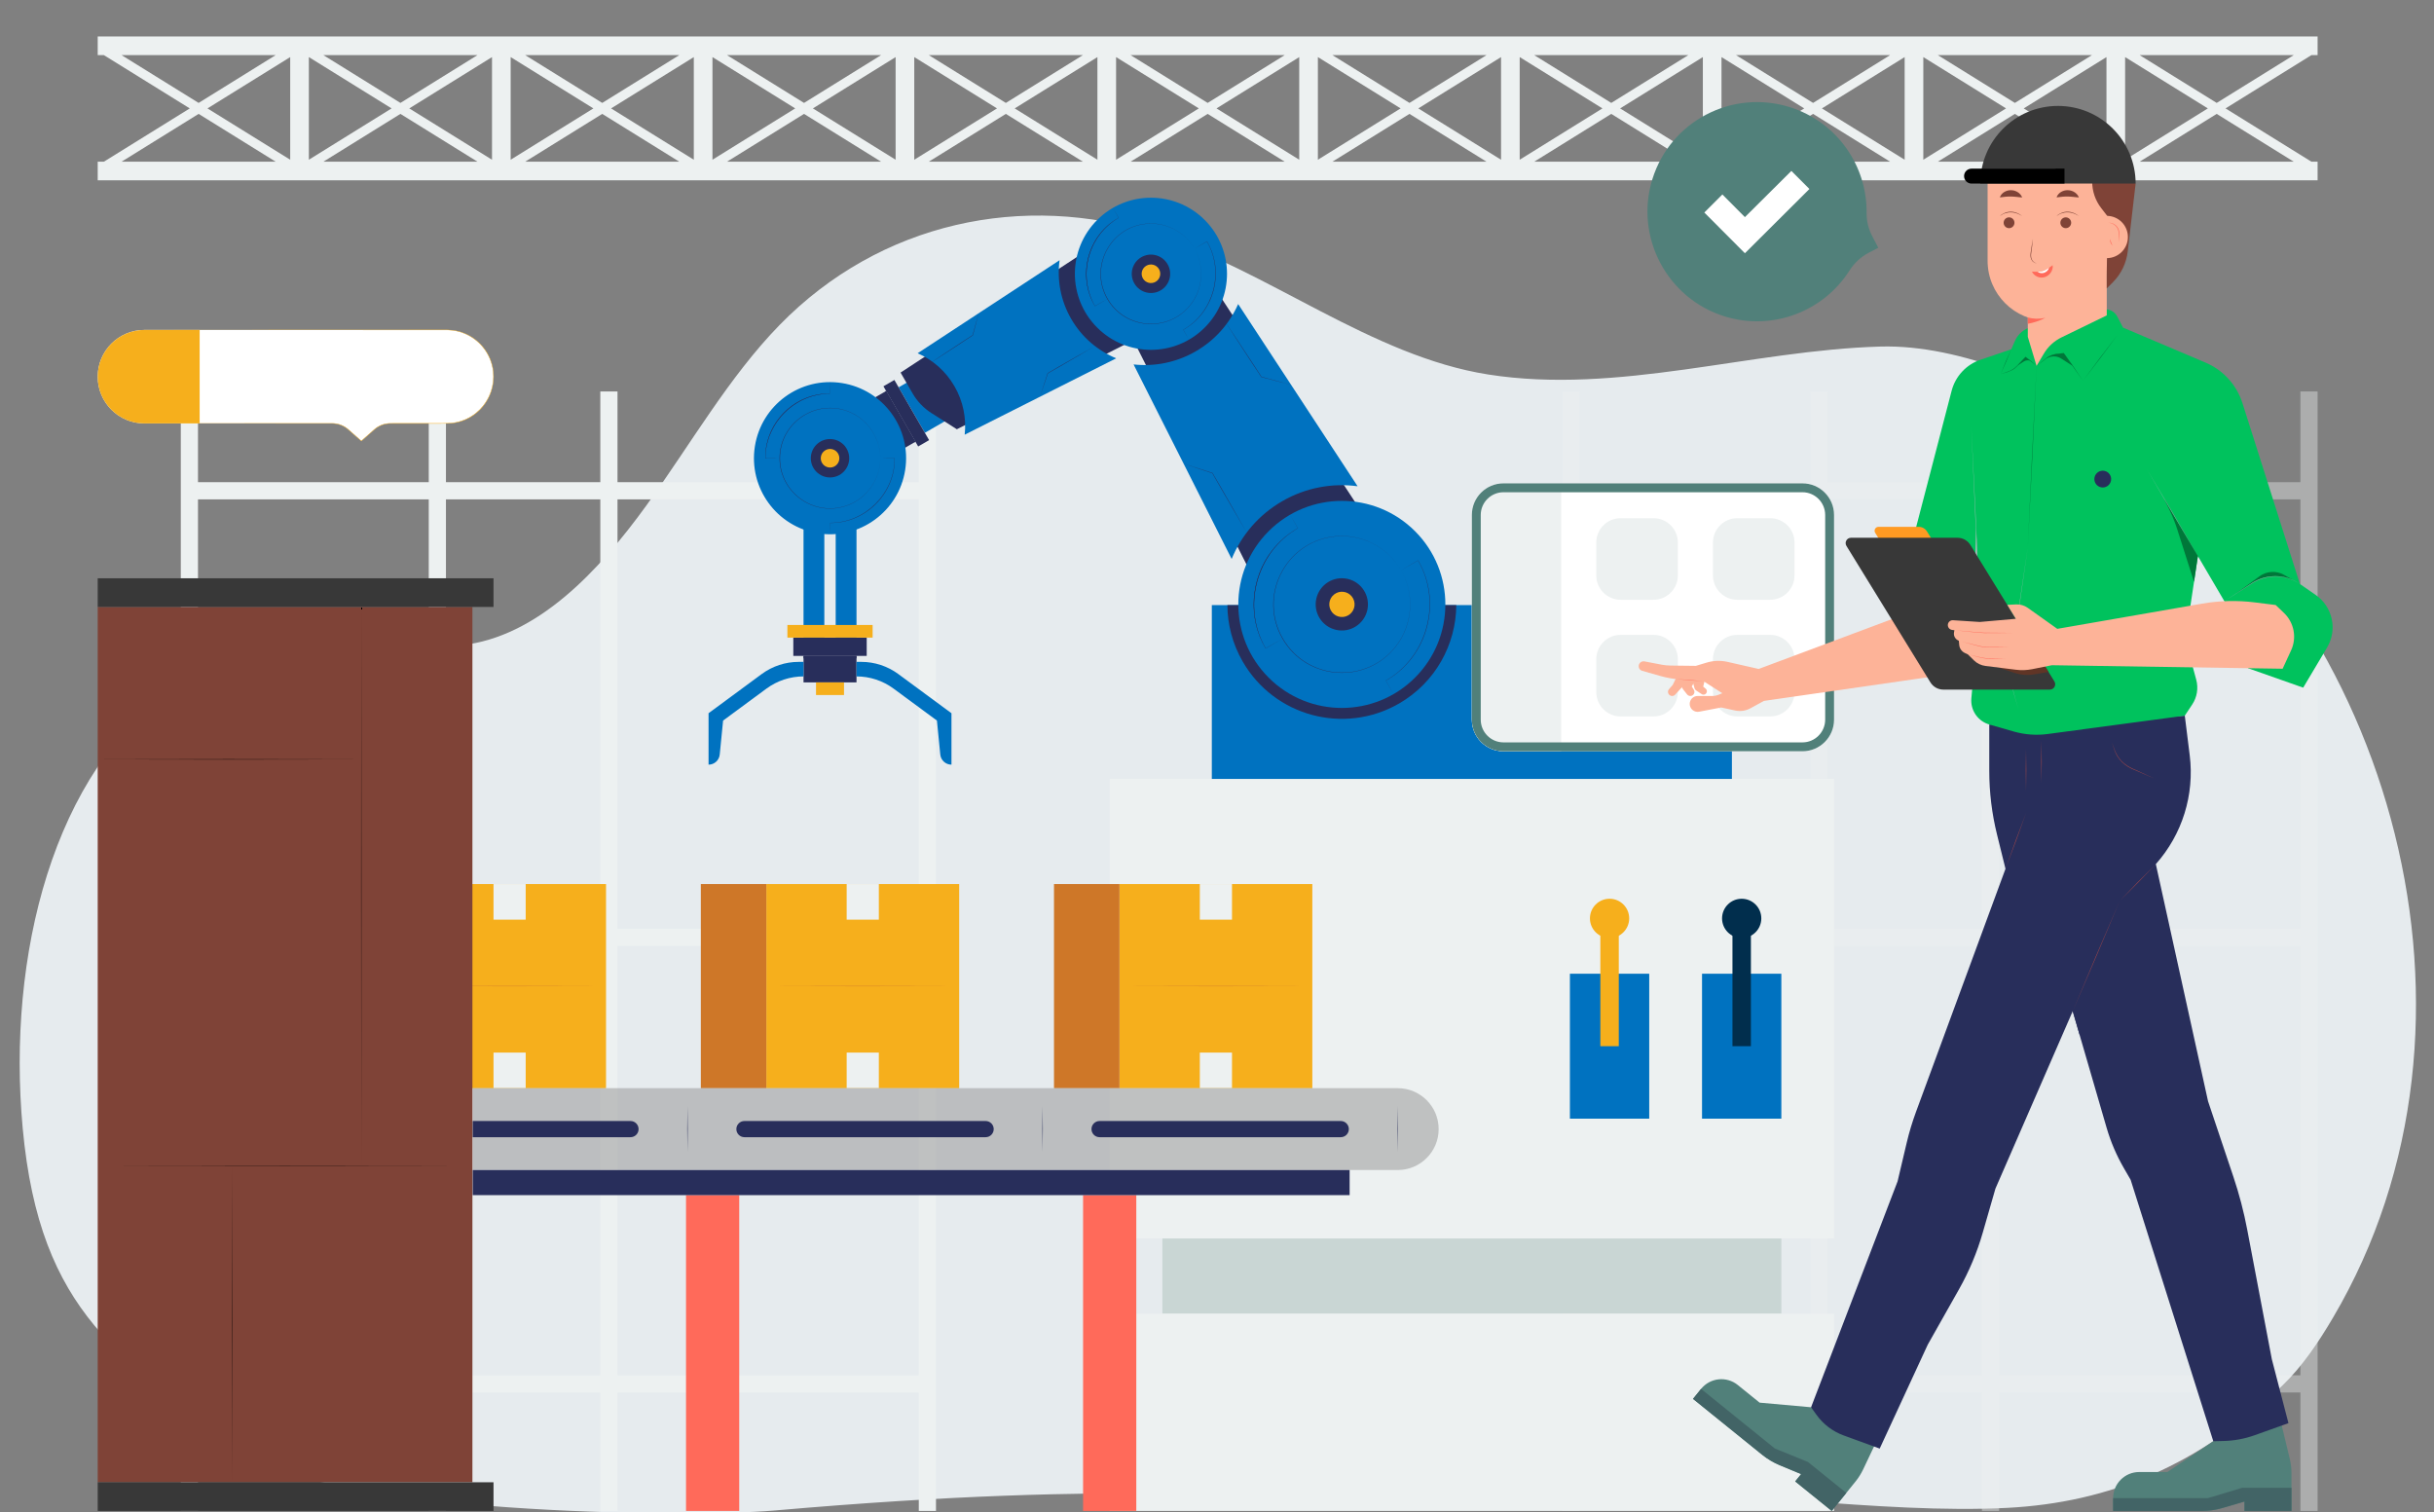 <svg width="655" height="407" viewBox="0 0 655 407" fill="none" xmlns="http://www.w3.org/2000/svg">
<rect x="0" y="0" width="655" height="407" fill="#808080" stroke="none"/>
<g clip-path="url(#clip0_41_2087)">
<path d="M65.883 176.759C84.683 172.241 105.265 175.735 124.272 173.625C144.573 171.372 161.086 153.806 173.97 135.988C185.796 119.632 196.165 101.411 209.804 87.442C236.832 59.763 275.473 51.604 310.755 62.973C341.287 72.812 369.069 95.844 400.48 100.778C435.441 106.269 471.264 94.238 506.06 93.26C527.544 92.655 553.704 103.843 573 117.27C643.376 166.238 674.833 274.847 627.827 354.577C623.88 361.271 619.558 367.691 614.296 372.759C591.727 394.498 567.428 404.338 540.299 405.765C506.053 407.568 463.086 400.325 428.637 401.343C330.611 404.24 305.84 398.003 208.288 406.493C184.352 408.575 88.461 407.201 66.728 391.122C32.754 365.986 10.722 353.648 6.104 303.569C1.85 257.441 14.249 207.382 47.072 184.941C53.033 180.866 59.35 178.329 65.883 176.759Z" fill="#E6EBEE"/>
<path d="M26.295 9.819V12.331V13.804V14.838H27.962L51.069 29.174L27.962 43.507H26.295V44.541V46.014V48.526H623.676V46.014V44.541V43.507H622.01L598.902 29.174L622.01 14.838H623.676V13.804V12.331V9.819H26.295ZM566.858 42.983L544.595 29.173L566.858 15.362V42.983ZM542.214 27.696L521.488 14.838H562.941L542.214 27.696ZM517.571 15.362L539.834 29.172L517.571 42.983V15.362ZM512.551 42.983L490.288 29.173L512.551 15.362V42.983ZM487.907 27.696L467.181 14.838H508.634L487.907 27.696ZM463.263 15.362L485.527 29.172L463.263 42.983V15.362ZM458.244 42.983L435.981 29.172L458.244 15.362V42.983ZM433.6 27.696L412.873 14.838H454.327L433.6 27.696ZM408.956 15.362L431.22 29.172L408.956 42.983V15.362ZM403.937 42.983L381.674 29.173L403.937 15.362V42.983ZM379.293 27.696L358.566 14.838H400.02L379.293 27.696ZM354.649 15.362L376.912 29.172L354.649 42.983V15.362ZM349.63 42.983L327.366 29.173L349.63 15.362V42.983ZM324.986 27.696L304.259 14.838H345.712L324.986 27.696ZM300.342 15.362L322.605 29.172L300.342 42.983V15.362ZM295.322 42.983L273.059 29.173L295.322 15.362V42.983ZM270.679 27.696L249.952 14.838H291.405L270.679 27.696ZM246.035 15.362L268.298 29.172L246.035 42.983V15.362ZM241.015 42.983L218.752 29.173L241.015 15.362V42.983ZM216.371 27.696L195.645 14.838H237.098L216.371 27.696ZM191.727 15.362L213.991 29.172L191.727 42.983V15.362ZM186.708 42.983L164.445 29.172L186.708 15.362V42.983ZM162.064 27.696L141.337 14.838H182.791L162.064 27.696ZM137.42 15.362L159.683 29.172L137.42 42.983V15.362ZM132.401 42.983L110.137 29.173L132.401 15.362V42.983ZM107.757 27.696L87.03 14.838H128.483L107.757 27.696ZM83.113 15.362L105.376 29.172L83.113 42.983V15.362ZM78.094 15.363V42.982L55.832 29.174L78.094 15.363ZM107.757 30.649L128.483 43.507H87.031L107.757 30.649ZM162.064 30.649L182.79 43.507H141.338L162.064 30.649ZM216.371 30.649L237.098 43.507H195.645L216.371 30.649ZM270.679 30.649L291.405 43.507H249.952L270.679 30.649ZM324.986 30.649L345.712 43.507H304.259L324.986 30.649ZM379.293 30.649L400.019 43.507H358.566L379.293 30.649ZM433.6 30.649L454.326 43.507H412.874L433.6 30.649ZM487.907 30.649L508.634 43.507H467.181L487.907 30.649ZM542.214 30.649L562.941 43.507H521.488L542.214 30.649ZM571.878 42.982V15.363L571.878 15.363L594.139 29.174L571.878 42.982ZM32.722 14.838H74.175L53.45 27.695L32.722 14.838ZM32.722 43.507L53.45 30.649L74.176 43.507H32.722ZM617.249 43.507H575.796L596.521 30.649L617.249 43.507ZM596.521 27.695L575.796 14.838H617.249L596.521 27.695Z" fill="#EDF1F1"/>
<path d="M166.175 105.346H161.548V406.602H166.175V105.346Z" fill="#EDF1F1"/>
<path d="M251.878 105.346H247.251V406.602H251.878V105.346Z" fill="#EDF1F1"/>
<path d="M249.564 370.096H50.967V374.723H249.564V370.096Z" fill="#EDF1F1"/>
<path d="M249.564 249.925H50.967V254.552H249.564V249.925Z" fill="#EDF1F1"/>
<path d="M249.564 129.755H50.967V134.381H249.564V129.755Z" fill="#EDF1F1"/>
<path d="M120.006 105.346H115.379V406.602H120.006V105.346Z" fill="#EDF1F1"/>
<path d="M53.28 105.346H48.654V406.602H53.28V105.346Z" fill="#EDF1F1"/>
<g opacity="0.4">
<path d="M537.974 105.346H533.347V406.602H537.974V105.346Z" fill="#EDF1F1"/>
<path d="M623.676 105.346H619.05V406.602H623.676V105.346Z" fill="#EDF1F1"/>
<path d="M621.363 370.096H422.765V374.723H621.363V370.096Z" fill="#EDF1F1"/>
<path d="M621.363 249.925H422.765V254.552H621.363V249.925Z" fill="#EDF1F1"/>
<path d="M621.363 129.755H422.765V134.381H621.363V129.755Z" fill="#EDF1F1"/>
<path d="M491.804 105.346H487.177V406.602H491.804V105.346Z" fill="#EDF1F1"/>
<path d="M425.078 105.346H420.452V406.602H425.078V105.346Z" fill="#EDF1F1"/>
</g>
<path d="M493.55 209.613H298.622V333.283H493.55V209.613Z" fill="#EDF1F1"/>
<path d="M479.368 333.283H312.805V353.521H479.368V333.283Z" fill="#C9D6D4"/>
<path d="M493.55 353.521H298.622V406.602H493.55V353.521Z" fill="#EDF1F1"/>
<path d="M479.367 262.035H458.023V301.037H479.367V262.035Z" fill="#0072C0"/>
<path d="M443.813 262.035H422.469V301.037H443.813V262.035Z" fill="#0072C0"/>
<path d="M471.176 247.14H466.214V281.536H471.176V247.14Z" fill="#012E4D"/>
<path d="M468.695 252.422C471.612 252.422 473.976 250.057 473.976 247.14C473.976 244.223 471.612 241.859 468.695 241.859C465.778 241.859 463.414 244.223 463.414 247.14C463.414 250.057 465.778 252.422 468.695 252.422Z" fill="#012E4D"/>
<path d="M435.622 247.14H430.66V281.536H435.622V247.14Z" fill="#F6AF1C"/>
<path d="M433.141 252.422C436.058 252.422 438.423 250.057 438.423 247.14C438.423 244.223 436.058 241.859 433.141 241.859C430.224 241.859 427.86 244.223 427.86 247.14C427.86 250.057 430.224 252.422 433.141 252.422Z" fill="#F6AF1C"/>
<path d="M466.064 162.834H326.107V209.613H466.064V162.834Z" fill="#0072C0"/>
<path d="M344.808 199.596H333.233V203.465H344.808V199.596Z" fill="#0072C0"/>
<path d="M348.767 199.596H346.833V203.465H348.767V199.596Z" fill="#0072C0"/>
<path d="M391.896 162.834C391.825 173.402 386.309 183.655 376.495 189.319C361.765 197.824 342.932 192.778 334.427 178.047C331.654 173.246 330.322 168.006 330.296 162.834H391.896Z" fill="#282E5B"/>
<path d="M230.486 139.074H224.89V171.584H230.486V139.074Z" fill="#0072C0"/>
<path d="M221.828 139.074H216.232V171.584H221.828V139.074Z" fill="#0072C0"/>
<path d="M230.487 176.506H216.232V183.633H230.487V176.506Z" fill="#282E5B"/>
<path d="M233.234 171.584H213.485V176.506H233.234V171.584Z" fill="#282E5B"/>
<path d="M256.044 205.773C254.489 205.773 253.188 204.594 253.035 203.047L252.132 193.91L240.457 185.304C237.569 183.175 234.075 182.026 230.487 182.026V178.114H231.773C235.361 178.114 238.855 179.262 241.744 181.391L256.044 191.933V205.773Z" fill="#0072C0"/>
<path d="M190.675 205.773C192.23 205.773 193.531 204.594 193.684 203.047L194.587 193.91L206.262 185.304C209.15 183.175 212.644 182.026 216.232 182.026V178.114H214.946C211.358 178.114 207.864 179.262 204.975 181.391L190.675 191.933L190.675 205.773Z" fill="#0072C0"/>
<path d="M234.826 168.182H211.892V171.584H234.826V168.182Z" fill="#F6AF1C"/>
<path d="M227.126 183.634H219.593V187.036H227.126V183.634Z" fill="#F6AF1C"/>
<path d="M230.487 177.153L228.839 177.634C226.624 178.28 224.294 178.428 222.015 178.068L216.232 177.153V176.506H230.487L230.487 177.153Z" fill="#282E5B"/>
<path d="M241.822 104.232L248.886 116.465L256.372 112.143L249.308 99.909L241.822 104.232Z" fill="#0072C0"/>
<path d="M290.261 68.857L303.735 92.195L257.488 115.511L250.643 111.149C248.555 109.819 246.818 108.005 245.581 105.86L242.349 100.263L290.261 68.857Z" fill="#282E5B"/>
<path d="M285.135 70.025C284.427 75.303 285.395 80.848 288.263 85.816C291.133 90.786 295.45 94.397 300.376 96.423L259.601 116.978C260.08 112.606 259.222 108.049 256.855 103.95C254.489 99.851 250.971 96.829 246.946 95.059L285.135 70.025Z" fill="#0072C0"/>
<path d="M249.594 98.184C252.38 96.304 255.884 94.006 258.705 92.143L261.76 90.156C261.694 90.29 262.588 87.104 262.573 87.126L263.424 84.074L262.634 87.142C262.627 87.161 261.828 90.204 261.822 90.221C261.818 90.225 258.776 92.233 258.768 92.24C255.93 94.085 252.436 96.377 249.594 98.184Z" fill="#282E5B"/>
<path d="M294.411 93.268C291.562 94.962 287.981 97.025 285.098 98.7L281.978 100.481C282.05 100.353 280.969 103.503 280.984 103.483L279.952 106.502L280.924 103.463C280.932 103.444 281.912 100.43 281.919 100.414C281.924 100.41 285.033 98.606 285.041 98.6C287.94 96.944 291.51 94.886 294.411 93.268Z" fill="#282E5B"/>
<path d="M237.734 103.955L247.08 120.143L250.027 118.442L240.68 102.254L237.734 103.955Z" fill="#282E5B"/>
<path d="M235.518 106.921L243.404 120.579L246.35 118.878L238.465 105.22L235.518 106.921Z" fill="#282E5B"/>
<path d="M243.584 126.497C245.347 115.33 237.724 104.847 226.557 103.083C215.389 101.32 204.907 108.943 203.143 120.11C201.379 131.278 209.003 141.76 220.17 143.524C231.337 145.288 241.82 137.664 243.584 126.497Z" fill="#0072C0"/>
<path d="M223.359 128.483C226.213 128.483 228.526 126.17 228.526 123.317C228.526 120.464 226.213 118.151 223.359 118.151C220.506 118.151 218.193 120.464 218.193 123.317C218.193 126.17 220.506 128.483 223.359 128.483Z" fill="#282E5B"/>
<path d="M236.876 123.317C236.937 128.674 233.511 133.821 228.54 135.825C219.643 139.526 209.794 132.95 209.783 123.317C209.792 113.684 219.644 107.107 228.54 110.809C233.51 112.813 236.938 117.96 236.876 123.317ZM236.876 123.317C236.922 117.968 233.49 112.837 228.523 110.85C219.673 107.195 209.89 113.739 209.902 123.317C209.888 132.895 219.674 139.44 228.523 135.783C233.49 133.797 236.923 128.666 236.876 123.317Z" fill="#282E5B"/>
<path d="M225.841 123.715C226.061 122.352 225.135 121.069 223.773 120.848C222.41 120.628 221.126 121.554 220.906 122.917C220.686 124.279 221.612 125.563 222.974 125.783C224.337 126.004 225.62 125.078 225.841 123.715Z" fill="#F6AF1C"/>
<path d="M223.359 102.847L223.38 105.921L223.38 105.942L223.359 105.942C213.919 105.891 205.929 113.876 205.99 123.317C205.807 123.257 209.891 123.331 209.842 123.317L205.963 123.344L205.937 123.344V123.317C205.823 113.795 213.836 105.778 223.359 105.9C223.319 106.008 223.364 102.834 223.359 102.847Z" fill="#282E5B"/>
<path d="M223.36 143.787L223.339 140.713V140.692L223.36 140.692C232.8 140.743 240.79 132.758 240.729 123.317C240.912 123.377 236.828 123.303 236.877 123.317L240.756 123.29L240.782 123.29V123.317C240.896 132.839 232.883 140.856 223.36 140.733C223.399 140.625 223.354 143.8 223.36 143.787Z" fill="#282E5B"/>
<path d="M205.963 123.317C205.818 115.112 211.9 107.72 219.959 106.226C221.08 106.013 222.22 105.912 223.359 105.92C222.22 105.932 221.084 106.052 219.971 106.283C211.976 107.824 205.95 115.184 205.963 123.317Z" fill="#282E5B"/>
<path d="M368.958 141.666L338.995 158.965L305.884 93.291L328.637 80.155L368.958 141.666Z" fill="#282E5B"/>
<path d="M365.334 130.853C358.557 129.944 351.438 131.187 345.06 134.869C338.679 138.553 334.044 144.097 331.442 150.42L305.052 98.071C310.665 98.685 316.516 97.584 321.779 94.545C327.041 91.507 330.921 86.99 333.193 81.824L365.334 130.853Z" fill="#0072C0"/>
<path d="M380.793 182.35C391.673 171.47 391.673 153.831 380.793 142.951C369.913 132.071 352.274 132.071 341.394 142.951C330.514 153.831 330.514 171.47 341.394 182.35C352.274 193.23 369.913 193.23 380.793 182.35Z" fill="#0072C0"/>
<path d="M367.948 164.18C368.801 160.392 366.421 156.629 362.632 155.776C358.844 154.923 355.081 157.303 354.228 161.092C353.375 164.881 355.755 168.643 359.544 169.496C363.333 170.349 367.095 167.969 367.948 164.18Z" fill="#282E5B"/>
<path d="M377.029 153.451C380.752 159.721 380.202 168.121 375.711 173.863C367.751 184.267 351.664 183.221 345.114 171.877C338.564 160.533 345.704 146.077 358.693 144.386C365.911 143.369 373.461 147.092 377.029 153.451ZM377.029 153.451C373.452 147.107 365.905 143.399 358.698 144.431C345.772 146.139 338.675 160.533 345.217 171.818C351.718 183.126 367.734 184.176 375.676 173.836C380.172 168.11 380.735 159.721 377.029 153.451Z" fill="#282E5B"/>
<path d="M363.248 165.296C364.715 164.122 364.952 161.981 363.778 160.514C362.603 159.047 360.463 158.81 358.996 159.984C357.529 161.159 357.292 163.3 358.466 164.766C359.64 166.233 361.781 166.47 363.248 165.296Z" fill="#F6AF1C"/>
<path d="M347.168 138.522L349.277 142.135L349.288 142.153L349.27 142.163C338.078 148.547 334.108 163.353 340.616 174.474C340.44 174.521 345.206 171.83 345.166 171.847L340.606 174.51L340.584 174.523L340.57 174.5C333.973 163.358 337.959 148.47 349.249 142.127C349.272 142.233 347.164 138.514 347.168 138.522Z" fill="#282E5B"/>
<path d="M375.027 186.776L372.917 183.164L372.907 183.146L372.925 183.135C384.117 176.751 388.087 161.945 381.578 150.825C381.755 150.778 376.988 153.469 377.029 153.451L381.588 150.789L381.611 150.775L381.624 150.798C388.222 161.941 384.236 176.828 372.946 183.172C372.923 183.065 375.031 186.785 375.027 186.776Z" fill="#282E5B"/>
<path d="M340.593 174.487C335.752 166.435 336.465 155.582 342.28 148.21C344.17 145.748 346.562 143.678 349.259 142.145C338.073 148.578 334.123 163.325 340.593 174.487Z" fill="#282E5B"/>
<path d="M324.198 88.149C332.192 80.155 332.192 67.195 324.198 59.201C316.204 51.207 303.243 51.207 295.249 59.201C287.256 67.195 287.256 80.155 295.249 88.149C303.243 96.143 316.204 96.143 324.198 88.149Z" fill="#0072C0"/>
<path d="M314.403 75.882C315.618 73.301 314.51 70.223 311.928 69.008C309.347 67.793 306.269 68.901 305.054 71.483C303.839 74.064 304.947 77.142 307.529 78.357C310.11 79.572 313.188 78.464 314.403 75.882Z" fill="#282E5B"/>
<path d="M321.433 66.915C324.164 71.524 323.77 77.695 320.468 81.915C314.614 89.569 302.795 88.799 297.969 80.462C293.161 72.115 298.405 61.492 307.96 60.251C313.266 59.501 318.808 62.245 321.433 66.915ZM321.433 66.915C318.798 62.26 313.261 59.532 307.966 60.296C298.473 61.555 293.273 72.114 298.073 80.402C302.85 88.704 314.596 89.479 320.432 81.888C323.74 77.684 324.148 71.524 321.433 66.915Z" fill="#282E5B"/>
<path d="M311.892 72.424C312.582 73.619 312.172 75.148 310.977 75.838C309.781 76.528 308.253 76.119 307.563 74.923C306.872 73.728 307.282 72.199 308.477 71.509C309.673 70.819 311.201 71.228 311.892 72.424Z" fill="#F6AF1C"/>
<path d="M299.492 55.946L301.047 58.598L301.057 58.616L301.039 58.626C292.838 63.302 289.912 74.212 294.684 82.359C294.496 82.398 298.07 80.42 298.021 80.432L294.675 82.395L294.652 82.408L294.639 82.385C289.779 74.195 292.71 63.245 301.019 58.59C301.038 58.704 299.49 55.932 299.492 55.946Z" fill="#282E5B"/>
<path d="M319.962 91.401L318.407 88.75L318.396 88.732L318.414 88.721C326.615 84.046 329.542 73.135 324.769 64.989C324.957 64.95 321.384 66.928 321.433 66.915L324.779 64.953L324.801 64.939L324.815 64.962C329.675 73.152 326.744 84.102 318.435 88.757C318.416 88.644 319.964 91.415 319.962 91.401Z" fill="#282E5B"/>
<path d="M294.662 82.371C290.433 75.338 292.005 65.896 298.237 60.572C299.102 59.828 300.039 59.17 301.029 58.608C300.048 59.187 299.124 59.86 298.275 60.616C292.118 65.963 290.584 75.319 294.662 82.371Z" fill="#282E5B"/>
<path d="M329.181 85.776C331.585 89.36 334.535 93.859 336.924 97.482L339.478 101.402C339.342 101.339 343.403 102.461 343.377 102.448L347.297 103.531L343.36 102.509C343.344 102.505 339.428 101.468 339.413 101.464C339.411 101.467 336.832 97.549 336.827 97.546C334.455 93.903 331.513 89.417 329.181 85.776Z" fill="#282E5B"/>
<path d="M335.492 143.314C333.329 139.65 330.68 135.053 328.533 131.35L326.242 127.346C326.374 127.416 322.355 126.053 322.381 126.067L318.502 124.751L322.401 126.007C322.417 126.012 326.295 127.282 326.31 127.287C326.312 127.285 328.629 131.289 328.634 131.292C330.762 135.013 333.404 139.597 335.492 143.314Z" fill="#282E5B"/>
<path d="M246.012 119.069L245.92 118.959C244.531 117.31 243.333 115.509 242.35 113.59L238.152 105.395L238.468 105.213L246.354 118.871L246.012 119.069Z" fill="#282E5B"/>
<path d="M493.551 138.585V193.659C493.551 198.359 489.74 202.167 485.041 202.167H404.595C399.896 202.167 396.085 198.359 396.085 193.659V138.585C396.085 133.886 399.896 130.075 404.595 130.075H485.041C489.74 130.075 493.551 133.886 493.551 138.585Z" fill="white"/>
<path d="M420.122 130.075V202.167H404.595C399.896 202.167 396.085 198.359 396.085 193.659V138.585C396.085 133.886 399.896 130.075 404.595 130.075H420.122Z" fill="#EDF1F1"/>
<path d="M485.041 132.462C488.417 132.462 491.164 135.209 491.164 138.585V193.659C491.164 197.035 488.417 199.781 485.041 199.781H404.596C401.22 199.781 398.473 197.035 398.473 193.659V138.585C398.473 135.209 401.22 132.462 404.596 132.462H485.041ZM485.041 130.075H404.596C399.896 130.075 396.086 133.885 396.086 138.585V193.659C396.086 198.358 399.896 202.168 404.596 202.168H485.041C489.741 202.168 493.55 198.358 493.55 193.659V138.585C493.55 133.885 489.741 130.075 485.041 130.075Z" fill="#51807A"/>
<path d="M467.522 139.446H476.352C479.977 139.446 482.915 142.384 482.915 146.009V154.839C482.915 158.463 479.977 161.402 476.352 161.402H467.522C463.898 161.402 460.959 158.463 460.959 154.839V146.009C460.959 142.384 463.898 139.446 467.522 139.446Z" fill="#EDF1F1"/>
<path d="M467.522 170.842H476.352C479.977 170.842 482.915 173.78 482.915 177.405V186.234C482.915 189.859 479.977 192.798 476.352 192.798H467.522C463.898 192.798 460.959 189.859 460.959 186.234V177.405C460.959 173.78 463.898 170.842 467.522 170.842Z" fill="#EDF1F1"/>
<path d="M436.126 139.446H444.956C448.581 139.446 451.519 142.384 451.519 146.009V154.839C451.519 158.463 448.581 161.402 444.956 161.402H436.126C432.502 161.402 429.563 158.463 429.563 154.839V146.009C429.563 142.384 432.502 139.446 436.126 139.446Z" fill="#EDF1F1"/>
<path d="M436.126 170.842H444.956C448.581 170.842 451.519 173.78 451.519 177.405V186.234C451.519 189.859 448.581 192.798 444.956 192.798H436.126C432.502 192.798 429.563 189.859 429.563 186.234V177.405C429.563 173.78 432.502 170.842 436.126 170.842Z" fill="#EDF1F1"/>
<path d="M353.155 237.905H301.258V292.834H353.155V237.905Z" fill="#F6AF1C"/>
<path d="M301.259 237.905H283.634V292.834H301.259V237.905Z" fill="#CE7728"/>
<path d="M301.258 265.37C317.882 265.297 336.531 265.297 353.155 265.37C336.531 265.444 317.882 265.443 301.258 265.37Z" fill="#CE7728"/>
<path d="M331.536 237.905H322.878V247.484H331.536V237.905Z" fill="#EDF1F1"/>
<path d="M331.536 283.256H322.878V292.834H331.536V283.256Z" fill="#EDF1F1"/>
<path d="M258.12 237.905H206.223V292.834H258.12V237.905Z" fill="#F6AF1C"/>
<path d="M206.223 237.905H188.598V292.834H206.223V237.905Z" fill="#CE7728"/>
<path d="M206.223 265.37C222.847 265.297 241.495 265.297 258.12 265.37C241.495 265.444 222.847 265.443 206.223 265.37Z" fill="#CE7728"/>
<path d="M236.501 237.905H227.842V247.484H236.501V237.905Z" fill="#EDF1F1"/>
<path d="M236.501 283.256H227.842V292.834H236.501V283.256Z" fill="#EDF1F1"/>
<path d="M163.084 237.905H111.188V292.834H163.084V237.905Z" fill="#F6AF1C"/>
<path d="M111.188 237.905H93.563V292.834H111.188V237.905Z" fill="#CE7728"/>
<path d="M111.188 265.37C127.812 265.297 146.46 265.297 163.084 265.37C146.46 265.444 127.812 265.443 111.188 265.37Z" fill="#CE7728"/>
<path d="M141.466 237.905H132.807V247.484H141.466V237.905Z" fill="#EDF1F1"/>
<path d="M141.466 283.256H132.807V292.834H141.466V283.256Z" fill="#EDF1F1"/>
<path d="M305.781 321.615H291.464V406.602H305.781V321.615Z" fill="#FF6A5A"/>
<path d="M198.929 321.615H184.612V406.602H198.929V321.615Z" fill="#FF6A5A"/>
<path opacity="0.5" d="M376.134 292.834H127.202V314.861H376.134C382.217 314.861 387.147 309.93 387.147 303.847C387.148 297.765 382.217 292.834 376.134 292.834Z" fill="#939393"/>
<path d="M363.191 314.86H127.202V321.615H363.191V314.86Z" fill="#282E5B"/>
<path d="M295.901 306.025H360.801C362.004 306.025 362.979 305.05 362.979 303.847C362.979 302.644 362.004 301.669 360.801 301.669H295.901C294.699 301.669 293.723 302.644 293.723 303.847C293.723 305.05 294.699 306.025 295.901 306.025Z" fill="#282E5B"/>
<path d="M200.335 306.025H265.235C266.438 306.025 267.413 305.05 267.413 303.847C267.413 302.644 266.438 301.669 265.235 301.669H200.335C199.132 301.669 198.157 302.644 198.157 303.847C198.157 305.05 199.132 306.025 200.335 306.025Z" fill="#282E5B"/>
<path d="M127.202 306.025H169.668C170.871 306.025 171.846 305.05 171.846 303.847C171.846 302.644 170.871 301.669 169.668 301.669H127.202V306.025Z" fill="#282E5B"/>
<path d="M280.568 297.655C280.646 301.65 280.647 306.045 280.568 310.04C280.489 306.045 280.49 301.65 280.568 297.655Z" fill="#282E5B"/>
<path d="M185.002 297.655C185.08 301.65 185.081 306.045 185.002 310.04C184.923 306.045 184.924 301.65 185.002 297.655Z" fill="#282E5B"/>
<path d="M376.134 297.655C376.213 301.65 376.213 306.045 376.134 310.04C376.056 306.045 376.056 301.65 376.134 297.655Z" fill="#282E5B"/>
<path d="M127.129 163.332H26.295V398.885H127.129V163.332Z" fill="#7F4337"/>
<path d="M132.807 155.616H26.295V163.332H132.807V155.616Z" fill="#383838"/>
<path d="M132.807 398.886H26.295V406.602H132.807V398.886Z" fill="#383838"/>
<path d="M97.223 163.332C97.28 200.799 97.28 276.194 97.223 313.652C97.167 276.185 97.167 200.79 97.223 163.332Z" fill="black"/>
<path d="M62.438 313.652C62.507 340.357 62.507 372.182 62.438 398.885C62.369 372.18 62.37 340.356 62.438 313.652Z" fill="black"/>
<path d="M26.295 313.652C51.428 313.595 102.003 313.595 127.129 313.652C101.997 313.708 51.421 313.708 26.295 313.652Z" fill="black"/>
<path d="M26.295 204.349C48.374 204.28 74.686 204.28 96.764 204.349C74.685 204.418 48.373 204.417 26.295 204.349Z" fill="black"/>
<path d="M499.342 398.665L492.931 406.602L483.099 398.66L484.693 396.686L478.95 394.299C477.243 393.589 475.648 392.641 474.21 391.479L455.597 376.443L457.766 373.758C460.203 370.742 464.625 370.271 467.642 372.709L473.521 377.458L488.36 378.79L505.339 387.084L501.383 395.416C500.833 396.576 500.149 397.666 499.342 398.665Z" fill="#51807A"/>
<path d="M496.847 401.754L492.931 406.602L483.099 398.66L484.693 396.686L478.95 394.299C477.243 393.589 475.648 392.641 474.21 391.479L455.597 376.443L457.766 373.758L477.611 389.79L486.543 393.43L496.847 401.754Z" fill="#426466"/>
<path d="M616.643 396.398V406.602H604.004V404.065L598.037 405.817C596.263 406.337 594.426 406.602 592.577 406.602H568.65V403.151C568.65 399.273 571.794 396.128 575.672 396.128H583.23L595.61 387.839L614.03 383.621L616.189 392.589C616.489 393.837 616.643 395.115 616.643 396.398Z" fill="#51807A"/>
<path d="M587.936 192.587L589.262 203.254C590.583 213.873 587.259 224.546 580.142 232.537L594.194 296.349L601.016 316.672C602.578 321.324 603.821 326.077 604.737 330.899L611.359 365.77L615.831 382.978L606.713 386.232C604.047 387.183 601.247 387.703 598.418 387.771L595.609 387.839L573.362 317.484L571.572 314.399C569.572 310.949 567.997 307.269 566.885 303.44L557.779 272.106L536.979 319.86L533.56 331.735C532.033 337.04 529.891 342.148 527.177 346.954L518.774 361.836L505.835 389.82L496.139 386.283C493.198 385.21 490.648 383.276 488.823 380.732L487.365 378.701L510.649 317.904L513.097 307.537C513.762 304.721 514.597 301.948 515.596 299.233L539.687 233.8L537.411 224.594C536.023 218.981 535.322 213.221 535.322 207.44V194.96L587.936 192.587Z" fill="#282E5B"/>
<path d="M616.643 400.37V406.602H604.004V404.065L598.037 405.817C596.263 406.337 594.426 406.602 592.577 406.602H568.65V403.151H594.161L603.397 400.37H616.643V400.37Z" fill="#426466"/>
<path d="M626.222 174.26L619.799 185.05L604.946 179.818L598.59 161.789L591.462 149.643L588.084 172.101L591.016 182.911C591.634 185.196 591.235 187.634 589.923 189.603L587.936 192.587L551.073 197.524C547.99 197.939 544.855 197.707 541.864 196.846L535.323 194.961C532.431 194.126 530.475 191.481 530.475 188.521C530.475 188.318 530.485 188.114 530.503 187.908L532.741 163.332L530 172.646L529.869 172.63L520.042 171.493L509.649 164.853L525.196 105.149C526.213 101.247 529.124 98.115 532.942 96.816L541.238 93.991L542.234 91.73C543.059 89.858 544.707 88.478 546.694 87.993L565.725 83.343C567.322 82.954 568.98 83.7 569.744 85.155L571.325 88.16L586.134 94.442L593.522 97.577C598.269 99.591 601.899 103.579 603.459 108.495L618.907 157.151L623.142 160.088C627.733 163.27 629.078 169.462 626.222 174.26Z" fill="#00C25D"/>
<path d="M566.938 70.226V84.873L554.791 90.776C552.786 91.75 551.113 93.292 549.978 95.211L548.05 98.471L545.692 90.644V70.226H566.938V70.226Z" fill="#FDB398"/>
<path d="M551.029 86.341C559.952 86.341 567.186 79.107 567.186 70.184V50.446C567.186 41.523 559.952 34.289 551.029 34.289C542.105 34.289 534.872 40.48 534.872 49.403V70.184C534.872 79.107 542.105 86.341 551.029 86.341Z" fill="#FDB398"/>
<path d="M550.409 85.532C548.839 86.369 547.162 86.863 545.692 87.132V85.437C547.12 85.816 548.678 85.899 550.409 85.532Z" fill="#FF6A5A"/>
<path d="M540.645 61.4C541.448 61.4 542.099 60.749 542.099 59.946C542.099 59.142 541.448 58.491 540.645 58.491C539.841 58.491 539.19 59.142 539.19 59.946C539.19 60.749 539.841 61.4 540.645 61.4Z" fill="#7F4337"/>
<path d="M538.175 58.141C538.563 57.76 539.04 57.469 539.55 57.268C540.061 57.067 540.614 56.956 541.167 56.971C541.236 56.968 541.305 56.97 541.373 56.98L541.579 57.001L541.785 57.023C541.853 57.032 541.92 57.051 541.987 57.066C542.121 57.099 542.256 57.128 542.388 57.163C542.518 57.21 542.646 57.259 542.774 57.309L542.965 57.384L543.147 57.48L543.509 57.671C543.738 57.818 543.958 57.981 544.176 58.14C543.935 58.013 543.709 57.865 543.468 57.745L543.101 57.577L542.919 57.494L542.727 57.432C542.6 57.391 542.473 57.35 542.347 57.307C542.217 57.277 542.086 57.252 541.956 57.224C541.89 57.213 541.826 57.193 541.76 57.185L541.561 57.167C541.429 57.16 541.297 57.131 541.164 57.142C540.632 57.123 540.101 57.224 539.595 57.391C539.467 57.43 539.345 57.486 539.22 57.533C539.098 57.589 538.977 57.646 538.858 57.708C538.619 57.831 538.391 57.976 538.175 58.141Z" fill="#7F4337"/>
<path d="M555.908 61.4C556.711 61.4 557.363 60.749 557.363 59.946C557.363 59.142 556.711 58.491 555.908 58.491C555.105 58.491 554.454 59.142 554.454 59.946C554.454 60.749 555.105 61.4 555.908 61.4Z" fill="#7F4337"/>
<path d="M553.439 58.141C553.827 57.76 554.304 57.469 554.814 57.268C555.325 57.067 555.878 56.956 556.431 56.971C556.5 56.968 556.569 56.97 556.637 56.98L556.843 57.001L557.049 57.023C557.117 57.032 557.184 57.051 557.251 57.066C557.385 57.099 557.519 57.128 557.652 57.163C557.781 57.21 557.91 57.259 558.037 57.309L558.229 57.384L558.41 57.48L558.772 57.671C559.002 57.818 559.222 57.981 559.44 58.14C559.199 58.013 558.973 57.865 558.732 57.745L558.365 57.577L558.182 57.494L557.991 57.432C557.863 57.391 557.736 57.35 557.61 57.307C557.481 57.277 557.349 57.252 557.219 57.224C557.154 57.213 557.09 57.193 557.024 57.185L556.825 57.167C556.693 57.16 556.561 57.131 556.428 57.142C555.896 57.123 555.365 57.224 554.859 57.391C554.731 57.43 554.609 57.486 554.484 57.533C554.362 57.589 554.24 57.646 554.121 57.708C553.883 57.831 553.655 57.976 553.439 58.141Z" fill="#7F4337"/>
<path d="M547.075 64.225C547.022 64.852 546.951 65.478 546.876 66.102C546.804 66.727 546.718 67.35 546.633 67.974C546.586 68.288 546.535 68.588 546.562 68.895C546.577 69.2 546.649 69.502 546.767 69.783C546.889 70.061 547.072 70.32 547.329 70.486C547.591 70.658 547.859 70.823 548.121 70.999C547.84 70.856 547.564 70.706 547.286 70.557C547.001 70.394 546.792 70.126 546.649 69.838C546.504 69.548 546.427 69.227 546.4 68.906C546.368 68.583 546.421 68.257 546.464 67.95C546.554 67.327 546.644 66.705 546.747 66.084C546.848 65.463 546.952 64.843 547.075 64.225Z" fill="#7F4337"/>
<path d="M552.327 72.351C552.251 72.666 552.121 72.97 551.944 73.256C551.596 73.823 551.022 74.314 550.317 74.549C549.966 74.668 549.589 74.711 549.23 74.691C549.047 74.686 548.872 74.648 548.7 74.614C548.533 74.565 548.364 74.515 548.211 74.442C547.592 74.157 547.098 73.718 546.803 73.113C547.127 73.111 547.422 73.121 547.696 73.13C547.725 73.132 547.754 73.132 547.783 73.133C547.97 73.138 548.149 73.144 548.32 73.142C548.386 73.14 548.453 73.14 548.516 73.137C548.637 73.14 548.754 73.118 548.867 73.118C548.979 73.099 549.088 73.096 549.19 73.074C549.398 73.038 549.593 72.996 549.782 72.931C550.162 72.806 550.542 72.614 550.966 72.348C551.101 72.264 551.237 72.172 551.377 72.077C551.382 72.074 551.385 72.07 551.39 72.067C551.402 72.058 551.414 72.05 551.426 72.041C551.714 71.842 552.023 71.617 552.375 71.371C552.438 71.707 552.399 72.034 552.327 72.351Z" fill="#FF6A5A"/>
<path d="M551.426 72.041C551.373 72.207 551.298 72.365 551.204 72.518C550.966 72.905 550.574 73.241 550.092 73.403C549.852 73.484 549.594 73.513 549.349 73.498C549.223 73.495 549.104 73.469 548.986 73.447C548.872 73.413 548.756 73.379 548.652 73.329C548.534 73.275 548.422 73.212 548.32 73.142C548.386 73.14 548.453 73.14 548.516 73.137C548.637 73.14 548.754 73.118 548.867 73.118C548.979 73.1 549.088 73.096 549.19 73.074C549.398 73.038 549.593 72.996 549.782 72.931C550.162 72.806 550.542 72.614 550.966 72.348C551.101 72.264 551.237 72.173 551.377 72.077C551.382 72.074 551.385 72.07 551.39 72.067C551.402 72.058 551.414 72.049 551.426 72.041Z" fill="white"/>
<path d="M538.175 53.118C538.257 52.799 538.43 52.529 538.629 52.289C538.731 52.171 538.843 52.061 538.961 51.957C539.021 51.906 539.084 51.86 539.147 51.813C539.211 51.768 539.273 51.715 539.343 51.68C539.879 51.348 540.529 51.165 541.178 51.182C541.34 51.173 541.5 51.207 541.659 51.225L541.898 51.263C541.976 51.28 542.052 51.306 542.128 51.329C542.28 51.378 542.431 51.429 542.577 51.489C542.717 51.561 542.853 51.641 542.987 51.721C543.054 51.76 543.119 51.803 543.183 51.847C543.242 51.897 543.303 51.945 543.36 51.998C543.476 52.101 543.586 52.209 543.691 52.319C543.794 52.432 543.878 52.567 543.961 52.698C544.044 52.83 544.116 52.97 544.177 53.118C543.839 53.126 543.56 53.082 543.287 53.053C543.149 53.043 543.016 53.031 542.889 53.014C542.824 53.008 542.763 52.996 542.701 52.986C542.638 52.982 542.575 52.982 542.514 52.975C542.392 52.965 542.273 52.955 542.158 52.936C542.041 52.931 541.926 52.928 541.814 52.916C541.758 52.913 541.703 52.901 541.647 52.9C541.591 52.901 541.536 52.899 541.481 52.898L541.316 52.89L541.235 52.883L541.153 52.886C540.716 52.869 540.283 52.898 539.802 52.933C539.318 52.97 538.813 53.039 538.175 53.118Z" fill="#7F4337"/>
<path d="M553.439 53.118C553.521 52.799 553.694 52.529 553.893 52.289C553.995 52.171 554.106 52.061 554.225 51.957C554.285 51.906 554.348 51.86 554.411 51.813C554.475 51.768 554.537 51.715 554.607 51.68C555.143 51.348 555.793 51.165 556.442 51.182C556.604 51.173 556.763 51.207 556.923 51.225L557.161 51.263C557.24 51.28 557.316 51.306 557.392 51.329C557.544 51.378 557.695 51.429 557.84 51.489C557.981 51.561 558.117 51.641 558.25 51.721C558.318 51.76 558.382 51.803 558.446 51.847C558.506 51.897 558.566 51.945 558.624 51.998C558.739 52.101 558.85 52.209 558.954 52.319C559.057 52.432 559.142 52.567 559.225 52.698C559.307 52.83 559.38 52.97 559.44 53.118C559.103 53.126 558.824 53.082 558.55 53.053C558.412 53.043 558.279 53.031 558.152 53.014C558.088 53.008 558.027 52.996 557.965 52.986C557.902 52.982 557.839 52.982 557.778 52.975C557.656 52.965 557.537 52.955 557.422 52.936C557.305 52.931 557.19 52.928 557.078 52.916C557.022 52.913 556.967 52.901 556.911 52.9C556.855 52.901 556.8 52.899 556.745 52.898L556.581 52.89L556.499 52.883L556.417 52.886C555.981 52.869 555.547 52.898 555.067 52.933C554.582 52.97 554.077 53.039 553.439 53.118Z" fill="#7F4337"/>
<path d="M566.938 77.617L568.596 75.946C570.818 73.707 572.223 70.787 572.586 67.655L574.706 49.403L563.017 41.353V48.897C563.017 51.456 563.864 53.944 565.426 55.972L567.186 58.257L566.938 73.02V77.617Z" fill="#7F4337"/>
<path d="M566.938 69.466C563.796 69.466 561.249 66.919 561.249 63.778C561.249 60.636 563.796 58.089 566.938 58.089C570.08 58.089 572.626 60.636 572.626 63.778C572.626 66.919 570.08 69.466 566.938 69.466Z" fill="#FDB398"/>
<path d="M567.42 59.951C568.608 59.875 569.771 60.673 570.15 61.8C570.359 62.357 570.309 62.961 570.297 63.541C570.283 64.048 570.266 64.773 570.232 65.273C570.2 64.776 570.179 64.047 570.166 63.541C570.144 62.975 570.196 62.395 569.989 61.857C569.625 60.77 568.558 60.009 567.42 59.951Z" fill="#FF6A5A"/>
<path d="M568.534 66.106C568.007 65.684 567.731 64.939 567.858 64.276C567.98 64.942 568.193 65.521 568.534 66.106Z" fill="#FF6A5A"/>
<path d="M574.706 49.403C574.706 37.862 565.35 28.506 553.809 28.506C542.268 28.506 532.912 37.862 532.912 49.403H574.706Z" fill="#383838"/>
<path d="M530.551 45.382H555.563V49.403H530.551C529.44 49.403 528.54 48.502 528.54 47.392C528.54 46.282 529.44 45.382 530.551 45.382Z" fill="black"/>
<path d="M533.299 45.382H553.305L549.109 44.745C546.791 44.393 544.439 44.327 542.105 44.548L533.299 45.382Z" fill="#383838"/>
<path d="M591.462 149.643L590.419 156.578L585.941 142.556C585.372 140.776 584.682 139.037 583.874 137.351L582.209 133.876L591.462 149.643Z" fill="#007739"/>
<path d="M617.357 156.246C613.752 154.5 609.443 154.73 606.013 156.961L601.577 159.846L608.023 155.092C609.965 153.661 612.567 153.509 614.661 154.706L617.357 156.246Z" fill="#007739"/>
<path d="M557.774 98.47L555.384 95.007L553.4 95.27C552.406 95.402 551.465 95.797 550.675 96.415L551.449 96.133C552.527 95.74 553.725 95.873 554.69 96.492L557.774 98.47Z" fill="#007739"/>
<path d="M544.622 97.275C545.074 96.985 545.626 96.893 546.148 97.022L546.368 97.076L545.08 96.008L542.968 98.334L544.622 97.275Z" fill="#007739"/>
<path d="M532.741 163.333L531.067 169.021L531.76 142.2L532.741 163.333Z" fill="#A5BAB8"/>
<path d="M557.78 272.105L559.691 278.682L565.132 257.644C565.51 256.18 565.958 254.735 566.474 253.314L570.426 242.43L557.78 272.105Z" fill="#282E5B"/>
<path d="M591.462 149.643C587.007 142.195 582.079 133.8 577.75 126.278C582.206 133.725 587.133 142.122 591.462 149.643Z" fill="#A5BAB8"/>
<path d="M598.59 161.789C600.676 160.392 603.546 158.516 605.646 157.141C608.736 154.958 612.903 154.433 616.429 155.821C617.304 156.167 618.136 156.616 618.907 157.152C618.125 156.632 617.285 156.202 616.408 155.875C612.891 154.518 608.789 155.093 605.7 157.224C603.593 158.584 600.71 160.449 598.59 161.789Z" fill="#A5BAB8"/>
<path d="M560.531 102.465C563.484 98.421 566.8 94.025 569.879 90.076C566.926 94.12 563.609 98.516 560.531 102.465Z" fill="#007739"/>
<path d="M555.385 95.007C557.109 97.368 558.935 100.015 560.531 102.465C558.806 100.104 556.98 97.457 555.385 95.007Z" fill="#007739"/>
<path d="M548.05 98.47C548.818 97.827 549.686 97.129 550.476 96.503C551.277 95.829 552.273 95.371 553.315 95.237C554.004 95.15 554.694 95.077 555.384 95.007C554.037 95.261 552.596 95.278 551.394 96.007C550.867 96.292 550.205 96.863 549.718 97.224C549.167 97.645 548.61 98.06 548.05 98.47Z" fill="#007739"/>
<path d="M548.05 98.47C547.368 114.115 546.521 131.662 545.692 147.299C546.374 131.654 547.222 114.108 548.05 98.47Z" fill="#007739"/>
<path d="M545.692 147.3C544.842 153.366 543.438 162.946 542.549 169.083L541.739 174.525C541.471 176.337 541.155 178.147 541.145 179.984C541.09 182.737 541.564 185.474 542.375 188.1L543.137 190.743L542.347 188.108C541.499 185.488 541.02 182.743 541.066 179.983C541.068 178.143 541.379 176.325 541.641 174.511L542.432 169.066C543.351 162.917 544.755 153.38 545.692 147.3Z" fill="#A5BAB8"/>
<path d="M530.496 114.975C531.288 130.462 532.095 147.839 532.741 163.333C531.948 147.845 531.142 130.469 530.496 114.975Z" fill="#A5BAB8"/>
<path d="M545.08 96.008C546.121 96.767 547.112 97.588 548.05 98.47C547.009 97.712 546.019 96.891 545.08 96.008Z" fill="#007739"/>
<path d="M538.377 100.68C539.034 100.443 539.692 100.211 540.352 99.985C541.006 99.757 541.624 99.427 542.166 98.997C543.226 98.112 544.084 96.976 545.08 96.008C544.143 97.05 543.313 98.181 542.239 99.091C541.13 99.988 539.707 100.266 538.377 100.68Z" fill="#007739"/>
<path d="M541.238 93.992C540.387 96.179 539.372 98.554 538.377 100.68C539.228 98.492 540.244 96.118 541.238 93.992Z" fill="#007739"/>
<path d="M570.426 242.43C573.505 239.184 576.952 235.673 580.142 232.537C577.064 235.783 573.616 239.293 570.426 242.43Z" fill="#C14B42"/>
<path d="M539.688 233.8C541.398 228.929 543.359 223.6 545.217 218.783C543.507 223.654 541.544 228.983 539.688 233.8Z" fill="#C14B42"/>
<path d="M545.217 212.864C545.138 209.235 545.138 205.243 545.217 201.614C545.295 205.243 545.295 209.235 545.217 212.864Z" fill="#C14B42"/>
<path d="M549.377 210.588C549.299 206.959 549.299 202.967 549.377 199.338C549.456 202.967 549.456 206.959 549.377 210.588Z" fill="#C14B42"/>
<path d="M580.102 209.668C578.309 208.906 576.323 208.035 574.53 207.242C571.915 206.263 569.828 204.404 568.956 201.699L568.338 199.769C568.811 201.031 569.143 202.364 569.892 203.489C570.963 205.238 572.696 206.402 574.574 207.143C576.364 207.946 578.334 208.843 580.102 209.668Z" fill="#C14B42"/>
<path d="M557.78 272.105C561.764 262.571 566.308 251.907 570.426 242.43C566.443 251.964 561.898 262.628 557.78 272.105Z" fill="#C14B42"/>
<path d="M519.529 147.657H508.71C507.803 147.657 506.961 147.186 506.485 146.413L504.618 143.379C504.186 142.677 504.691 141.772 505.516 141.772H516.335C517.243 141.772 518.085 142.243 518.56 143.015L520.427 146.049C520.859 146.752 520.354 147.657 519.529 147.657Z" fill="#FF9A22"/>
<path d="M456.609 179.432L453.112 180.798C452.113 181.188 451.297 181.94 450.827 182.904L450.139 184.315L449.144 185.447C448.738 185.91 448.786 186.614 449.25 187.018C449.705 187.413 450.392 187.374 450.798 186.93L453.963 183.473L457.619 182.463L456.609 179.432Z" fill="#FDB398"/>
<path d="M509.651 166.412L473.266 180.022L464.899 178.116C463.034 177.691 461.092 177.758 459.262 178.31L456.357 179.187L449.481 179.103C448.696 179.093 447.914 179.014 447.143 178.866L442.537 177.983C441.832 177.848 441.149 178.306 441.009 179.011C440.875 179.679 441.277 180.338 441.933 180.525L446.744 181.894C448.531 182.403 450.365 182.727 452.219 182.861L458.42 183.313L463.479 186.554L462.361 187.007C461.899 187.195 461.405 187.291 460.906 187.291H456.845C455.656 187.291 454.696 188.261 454.709 189.449C454.723 190.781 455.939 191.775 457.247 191.524L463.184 190.385L466.935 191.196C468.339 191.499 469.804 191.286 471.063 190.596L474.677 188.617L519.511 182.149L516.689 170.316L509.651 166.412Z" fill="#FDB398"/>
<path d="M496.885 146.909L519.482 183.629C520.227 184.84 521.547 185.577 522.969 185.577H551.623C552.75 185.577 553.44 184.342 552.849 183.383L530.252 146.663C529.507 145.452 528.187 144.714 526.765 144.714H498.111C496.984 144.714 496.294 145.949 496.885 146.909Z" fill="#383838"/>
<path d="M537.736 179.636L550.381 179.372L551.274 180.822L547.382 181.476C545.626 181.771 543.825 181.635 542.134 181.08L537.736 179.636Z" fill="#603526"/>
<path d="M553.626 169.224L592.578 162.447C597.274 161.629 602.066 161.516 606.796 162.108L612.396 162.81L614.632 164.947C617.354 167.549 618.123 171.593 616.546 175.013L614.263 179.959L552.17 179.013L546.886 180.072C545.453 180.359 543.983 180.413 542.533 180.233L534.295 179.208C533.12 179.061 532.026 178.532 531.183 177.7L529.561 176.101L528.753 175.721C527.893 175.317 527.313 174.486 527.23 173.54L527.133 172.438L526.86 172.295C526.104 171.897 525.689 171.058 525.833 170.215L525.939 169.598L525.296 169.508C524.65 169.418 524.169 168.865 524.169 168.213C524.169 167.457 524.808 166.858 525.562 166.907L532.772 167.375L542.472 166.519L540.165 162.77L542.503 162.649C543.638 162.591 544.759 162.917 545.686 163.576L553.626 169.224Z" fill="#FDB398"/>
<path d="M452.597 180.922L452.42 183.847C452.384 184.459 452.574 185.063 452.955 185.543L454.013 186.875C454.246 187.168 454.611 187.323 454.984 187.286C455.798 187.206 456.244 186.298 455.811 185.605L455.256 184.718L456.931 181.985L452.597 180.922Z" fill="#FDB398"/>
<path d="M455.285 182.475L455.969 185.106C456.048 185.408 456.235 185.671 456.495 185.843L457.915 186.784C458.172 186.955 458.499 186.983 458.782 186.859C459.4 186.589 459.518 185.763 459.002 185.33L458.34 184.775L458.958 182.203L455.285 182.475Z" fill="#FDB398"/>
<path d="M450.917 182.731C453.342 182.841 456.006 183.047 458.419 183.313C455.994 183.204 453.33 182.996 450.917 182.731Z" fill="#FF6A5A"/>
<path d="M526.433 169.644C528.913 169.801 531.509 170.134 533.992 170.244C536.223 170.253 539.379 170.263 541.579 170.307C539.391 170.352 536.212 170.359 533.99 170.363C531.501 170.241 528.909 169.894 526.433 169.644Z" fill="#FF6A5A"/>
<path d="M527.816 172.617C528.884 172.875 529.95 173.138 531.014 173.409C531.955 173.648 533.266 174.019 534.227 174.072C535.173 174.157 536.55 174.11 537.515 174.129C538.613 174.137 539.711 174.153 540.809 174.175C538.648 174.193 536.378 174.291 534.216 174.19C533.115 174.103 532.051 173.784 530.991 173.497C529.931 173.211 528.873 172.917 527.816 172.617Z" fill="#FF6A5A"/>
<path d="M530.064 176.223C531.664 176.525 533.23 177.042 534.857 177.168C536.459 177.248 538.148 177.194 539.751 177.26C538.144 177.287 536.457 177.356 534.848 177.287C533.21 177.151 531.649 176.617 530.064 176.223Z" fill="#FF6A5A"/>
<path d="M572.077 128.931H559.618V147.03H572.077V128.931Z" fill="#00C25D"/>
<path d="M568.09 129.288C568.29 128.056 567.454 126.896 566.222 126.696C564.99 126.496 563.83 127.333 563.63 128.564C563.43 129.796 564.267 130.956 565.498 131.156C566.73 131.356 567.891 130.52 568.09 129.288Z" fill="#282E5B"/>
<path d="M481.64 28.832C466.082 23.955 449.515 32.63 444.665 48.205C439.826 63.747 448.621 80.396 464.185 85.165C477.142 89.136 490.762 83.734 497.707 72.798C498.978 70.798 500.727 69.146 502.827 68.048L505.455 66.674L503.82 63.546C502.814 61.623 502.286 59.483 502.312 57.313C502.464 44.633 494.363 32.82 481.64 28.832Z" fill="#51807A"/>
<path d="M469.561 68.15L458.64 57.191L463.499 52.33L469.561 58.429L482.067 45.994H482.067L486.926 50.855L469.561 68.15Z" fill="white"/>
<path d="M26.295 101.364C26.295 108.308 31.927 113.94 38.871 113.94H89.404C90.998 113.94 92.538 114.521 93.732 115.578L97.234 118.672L100.732 115.578C101.927 114.521 103.467 113.94 105.063 113.94H120.231C123.705 113.94 126.849 112.532 129.123 110.255C131.399 107.979 132.807 104.837 132.807 101.364C132.807 94.417 127.178 88.785 120.231 88.785H38.871C35.401 88.785 32.256 90.193 29.98 92.469C27.703 94.746 26.295 97.891 26.295 101.364Z" fill="white"/>
<path d="M38.872 88.786C43.818 88.786 118.349 88.729 120.683 88.752C122.202 88.806 123.713 89.13 125.115 89.719C127.923 90.896 130.273 93.118 131.598 95.861C135.172 103.097 130.832 112.054 122.923 113.707C121.435 114.052 119.901 113.998 118.386 113.999C115.581 113.994 107.68 114.002 104.754 114.002C103.251 114.069 101.785 114.685 100.675 115.701L97.268 118.71L97.234 118.74L97.199 118.71L94.871 116.651C94.084 115.98 93.364 115.214 92.442 114.746C91.534 114.264 90.51 114.001 89.482 113.99C75.39 113.978 53.884 113.963 39.76 113.953C34.448 114.253 29.402 111.26 27.308 106.332C23.759 98.051 29.851 88.785 38.872 88.786ZM38.872 88.786C29.875 88.786 23.765 98.046 27.323 106.326C29.417 111.241 34.457 114.232 39.76 113.926C53.893 113.916 75.383 113.899 89.484 113.893C91.052 113.905 92.601 114.507 93.774 115.546C94.561 116.238 96.469 117.929 97.268 118.632H97.199L100.604 115.621C101.729 114.59 103.22 113.961 104.749 113.892C107.645 113.885 115.557 113.881 118.386 113.88C119.897 113.88 121.417 113.937 122.898 113.594C130.739 111.949 135.048 103.102 131.507 95.905C130.194 93.183 127.864 90.976 125.079 89.807C123.687 89.221 122.188 88.898 120.68 88.843C118.375 88.816 43.73 88.796 38.872 88.786Z" fill="#F6AF1C"/>
<path d="M26.295 101.364C26.295 108.308 31.927 113.94 38.871 113.94H53.726V88.785H38.871C35.4 88.785 32.256 90.193 29.979 92.469C27.703 94.746 26.295 97.89 26.295 101.364Z" fill="#F6AF1C"/>
</g>
<defs>
<clipPath id="clip0_41_2087">
<rect width="655" height="407" fill="white"/>
</clipPath>
</defs>
</svg>
